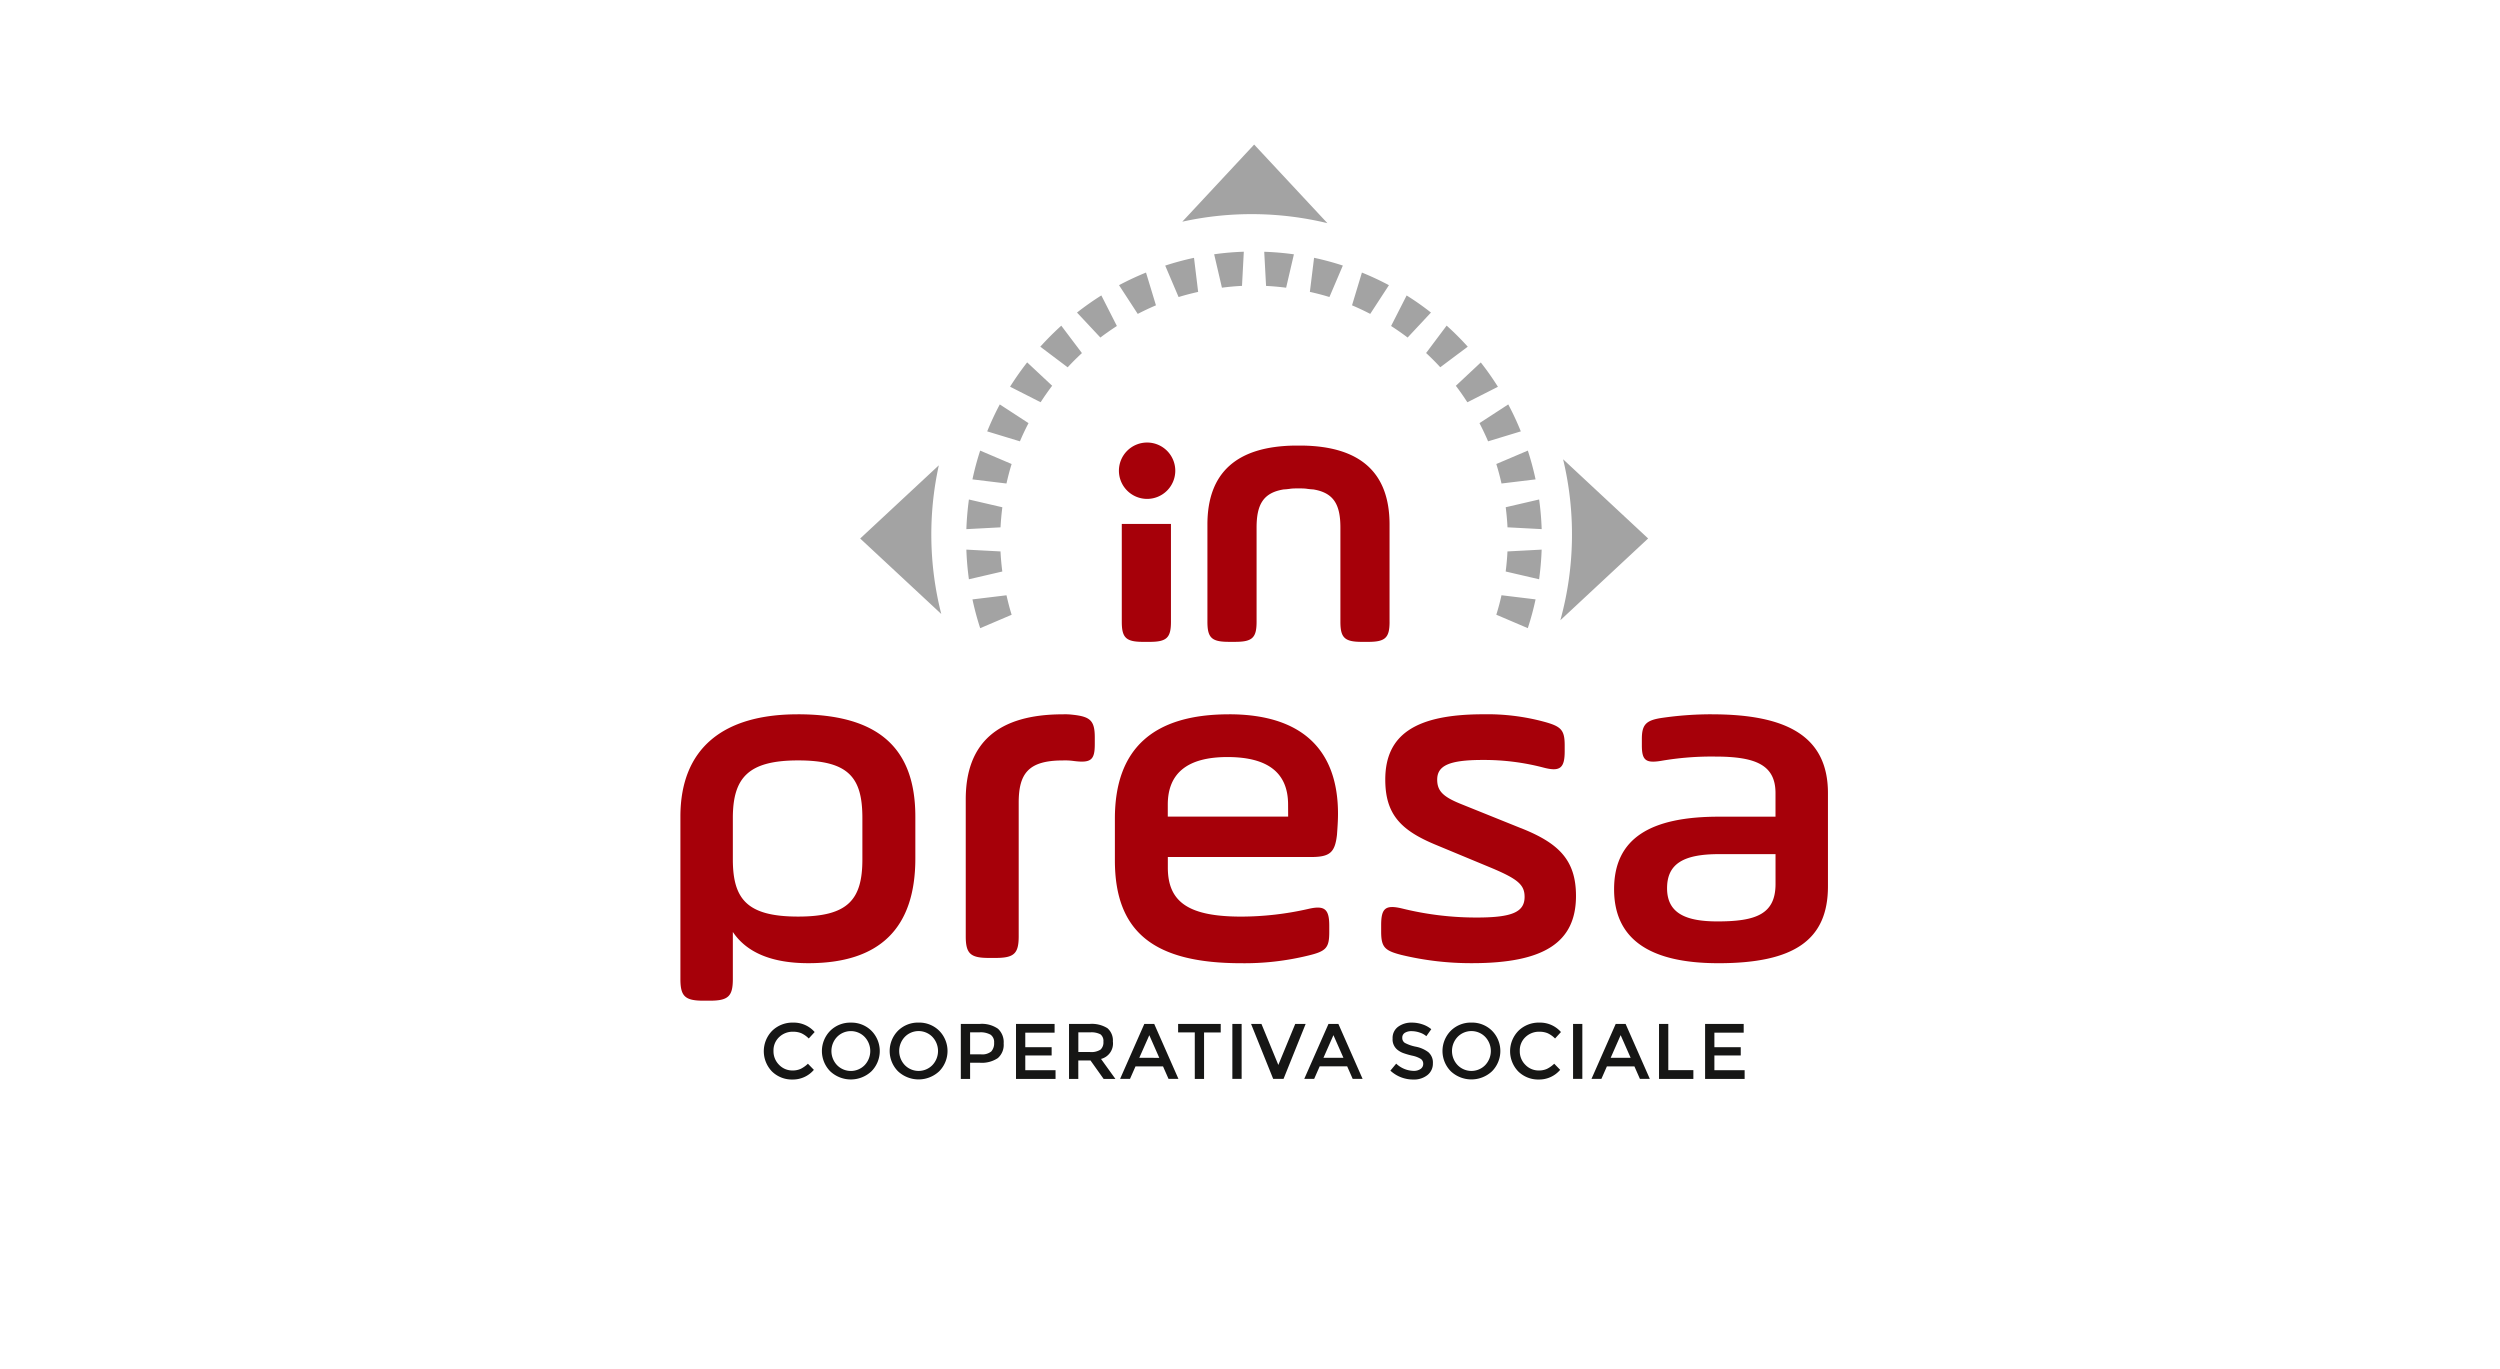 <svg xmlns="http://www.w3.org/2000/svg" xmlns:xlink="http://www.w3.org/1999/xlink" width="294" height="161" viewBox="0 0 294 161"><defs><style>.a{fill:none;stroke:#707070;}.b{clip-path:url(#a);}.c{fill:#a3a3a3;}.d{fill:#161615;}.e{fill:#a60009;}</style><clipPath id="a"><rect class="a" width="294" height="161" transform="translate(813 2387)"/></clipPath></defs><g class="b" transform="translate(-813 -2387)"><g transform="translate(714.568 2303.07)"><path class="c" d="M267.654,140.306l4,.485c.176-.777.371-1.542.607-2.293l-3.7-1.577a33.461,33.461,0,0,0-.909,3.385m4.424-10.9,3.594,1.827c.432-.663.881-1.312,1.357-1.938l-2.94-2.75a34.929,34.929,0,0,0-2.01,2.861m-2.69,5.254,3.849,1.171c.308-.73.649-1.445,1.011-2.14l-3.38-2.2a34.012,34.012,0,0,0-1.48,3.172m6.244-9.961,3.22,2.425c.538-.584,1.095-1.136,1.677-1.674L278.1,122.23q-1.294,1.172-2.469,2.472m9.26-7.234,2.2,3.378c.7-.364,1.414-.7,2.142-1.009l-1.169-3.854a34.066,34.066,0,0,0-3.174,1.484m-4.941,3.22,2.75,2.938c.626-.478,1.276-.927,1.939-1.359l-1.827-3.594a33.523,33.523,0,0,0-2.861,2.015M263.7,138.649l-9.25,8.61,9.537,8.876a37.916,37.916,0,0,1-.287-17.486m66.169,2.141,4.007-.485a34.316,34.316,0,0,0-.909-3.385l-3.708,1.577q.351,1.127.61,2.293m-58.7,2.794-3.932-.913c-.158,1.145-.255,2.314-.3,3.487l4.018-.213c.042-.8.114-1.582.213-2.361m-.213,5.194-4.018-.213a33.883,33.883,0,0,0,.3,3.487l3.928-.913c-.1-.774-.172-1.563-.213-2.36m19.368-33.616,1.575,3.7c.756-.234,1.521-.431,2.3-.605l-.487-4.007a33.189,33.189,0,0,0-3.383.913M267.654,154.42a33.464,33.464,0,0,0,.909,3.385l3.7-1.579c-.236-.746-.431-1.516-.607-2.291Zm62.71-3.281,3.928.913a34.606,34.606,0,0,0,.3-3.487l-4.021.213c-.037.8-.114,1.586-.209,2.36m.3-19.648-3.381,2.2c.359.7.7,1.41,1.011,2.14l3.849-1.171a32.838,32.838,0,0,0-1.479-3.172m-1.4,24.735,3.7,1.579a33.065,33.065,0,0,0,.914-3.385l-4.007-.485c-.172.775-.376,1.544-.61,2.291m-5.841-34-2.416,3.223c.58.538,1.134,1.092,1.667,1.674L325.9,124.7a33.615,33.615,0,0,0-2.476-2.474m-26.433-4.463c.775-.1,1.563-.174,2.361-.213l.213-4.018a33.076,33.076,0,0,0-3.487.3Zm33.375,25.818c.095.779.172,1.563.209,2.361l4.021.213a34.731,34.731,0,0,0-.3-3.487Zm16.747,3.673-10-9.314a37.88,37.88,0,0,1-.323,18.931Zm-19.673-20.706L324.5,129.3c.478.626.927,1.275,1.354,1.938l3.594-1.822a32.824,32.824,0,0,0-2.012-2.861M300.782,100.93,292.331,110a37.885,37.885,0,0,1,17.065.174Zm1.4,16.625c.8.037,1.581.111,2.36.211l.914-3.928a33.234,33.234,0,0,0-3.49-.3Zm5.152.7c.779.174,1.544.371,2.3.605l1.577-3.7a32.826,32.826,0,0,0-3.383-.913Zm4.957,1.581c.726.306,1.442.645,2.14,1.009l2.2-3.378a33.749,33.749,0,0,0-3.177-1.484Zm6.423-1.159-1.829,3.589q1,.647,1.945,1.359l2.743-2.938a31.093,31.093,0,0,0-2.859-2.01" transform="translate(-54.861 0)"/><path class="d" d="M244.415,475.946h3.1v-.971h-3.1v-1.71h3.447v-1.026h-4.538V478.7h4.65v-1.026h-3.558Zm10.3-1.609a1.908,1.908,0,0,0-.638-1.6,3.48,3.48,0,0,0-2.118-.5h-2.4V478.7h1.091v-2.172h1.433l1.544,2.172h1.386l-1.691-2.348a1.875,1.875,0,0,0,1.4-2.015m-2.709,1.2h-1.358v-2.311h1.386a2.28,2.28,0,0,1,1.221.236.984.984,0,0,1,.341.869,1.149,1.149,0,0,1-.333.92,2,2,0,0,1-1.257.287m-34.9-2.385a2.447,2.447,0,0,1,.965.175,3.037,3.037,0,0,1,.874.619l.693-.758a3.255,3.255,0,0,0-2.51-1.109,3.412,3.412,0,0,0-2.486.961,3.428,3.428,0,0,0-.019,4.788,3.342,3.342,0,0,0,2.432.943,3.237,3.237,0,0,0,2.491-1.137l-.7-.721a3.346,3.346,0,0,1-.85.605,2.279,2.279,0,0,1-.971.19,2.144,2.144,0,0,1-1.567-.661,2.234,2.234,0,0,1-.66-1.646,2.134,2.134,0,0,1,.666-1.618,2.294,2.294,0,0,1,1.646-.633m14.752-1.073a3.332,3.332,0,0,0-2.422.957,3.393,3.393,0,0,0,0,4.769,3.543,3.543,0,0,0,4.844,0,3.391,3.391,0,0,0,0-4.769,3.33,3.33,0,0,0-2.421-.957m1.622,5a2.265,2.265,0,0,1-3.244,0,2.413,2.413,0,0,1,0-3.319,2.265,2.265,0,0,1,3.244,0,2.412,2.412,0,0,1,0,3.319m7.706-4.28a3.32,3.32,0,0,0-2.145-.564h-2.219V478.7h1.092v-1.9h1.145a3.381,3.381,0,0,0,2.113-.545,2.061,2.061,0,0,0,.689-1.719,2.138,2.138,0,0,0-.675-1.738m-.772,2.667a1.686,1.686,0,0,1-1.234.346h-1.266v-2.588h1.108a2.394,2.394,0,0,1,1.3.278,1.054,1.054,0,0,1,.416.947,1.424,1.424,0,0,1-.329,1.017M223.9,472.082a3.334,3.334,0,0,0-2.422.957,3.394,3.394,0,0,0,0,4.769,3.543,3.543,0,0,0,4.844,0,3.391,3.391,0,0,0,0-4.769,3.329,3.329,0,0,0-2.421-.957m1.623,5a2.266,2.266,0,0,1-3.245,0,2.412,2.412,0,0,1,0-3.319,2.266,2.266,0,0,1,3.245,0,2.414,2.414,0,0,1,0,3.319m99.93.591v-1.728h3.1v-.971h-3.1v-1.71H328.9v-1.026h-4.539V478.7h4.65v-1.026Zm-20.576-4.52a2.448,2.448,0,0,1,.965.175,3.041,3.041,0,0,1,.874.619l.693-.758a3.255,3.255,0,0,0-2.51-1.109,3.412,3.412,0,0,0-2.486.961,3.427,3.427,0,0,0-.019,4.788,3.342,3.342,0,0,0,2.432.943,3.236,3.236,0,0,0,2.491-1.137l-.7-.721a3.351,3.351,0,0,1-.851.605,2.278,2.278,0,0,1-.971.19,2.143,2.143,0,0,1-1.567-.661,2.233,2.233,0,0,1-.66-1.646,2.134,2.134,0,0,1,.665-1.618,2.3,2.3,0,0,1,1.646-.633m-8-1.073a3.334,3.334,0,0,0-2.422.957,3.394,3.394,0,0,0,0,4.769,3.543,3.543,0,0,0,4.844,0,3.391,3.391,0,0,0,0-4.769,3.33,3.33,0,0,0-2.421-.957m1.622,5a2.266,2.266,0,0,1-3.245,0,2.413,2.413,0,0,1,0-3.319,2.266,2.266,0,0,1,3.245,0,2.412,2.412,0,0,1,0,3.319m10.331,1.618h1.091v-6.462h-1.091Zm11.2-6.462h-1.091V478.7h4.039v-1.035h-2.948Zm-61.619,0-2.848,6.462h1.165l.647-1.47h3.235l.647,1.47h1.165l-2.847-6.462Zm-.591,3.984L259,473.561l1.174,2.663Zm56.026-3.984-2.847,6.462h1.165l.647-1.47h3.235l.647,1.47h1.165l-2.847-6.462Zm-.591,3.984,1.173-2.663,1.174,2.663Zm-50.87-2.986h1.96V478.7h1.09v-5.463h1.96v-1h-5.011Zm6.379,5.463h1.091v-6.462h-1.091Zm11.305-6.462-2.848,6.462h1.165l.647-1.47h3.235l.647,1.47h1.165l-2.847-6.462Zm-.591,3.984,1.173-2.663,1.174,2.663Zm-3.319-3.984-1.988,4.826-1.986-4.826h-1.221l2.6,6.462h1.22l2.6-6.462Zm15.692,3.356a3.57,3.57,0,0,0-1.5-.675,4.6,4.6,0,0,1-1.3-.448.683.683,0,0,1-.305-.6.649.649,0,0,1,.305-.587,1.435,1.435,0,0,1,.781-.194,2.978,2.978,0,0,1,.966.166,2.216,2.216,0,0,1,.777.425l.582-.823a3.215,3.215,0,0,0-1.054-.573,3.863,3.863,0,0,0-1.23-.2,2.623,2.623,0,0,0-1.613.485,1.619,1.619,0,0,0-.652,1.382,1.564,1.564,0,0,0,.573,1.332,2.454,2.454,0,0,0,.656.374,8.966,8.966,0,0,0,1.082.314,3.079,3.079,0,0,1,1,.38.674.674,0,0,1,.29.582.707.707,0,0,1-.309.6,1.386,1.386,0,0,1-.836.226,3.078,3.078,0,0,1-2.034-.85l-.684.823a3.927,3.927,0,0,0,2.69,1.045,2.539,2.539,0,0,0,1.672-.527,1.694,1.694,0,0,0,.638-1.373,1.6,1.6,0,0,0-.5-1.28" transform="translate(-25.41 -267.891)"/><path class="e" d="M224.637,258.9a7.461,7.461,0,0,0-1.208-.056q-11.427,0-11.425,10V284.95c0,2.034.544,2.543,2.719,2.543h.787c2.177,0,2.721-.509,2.721-2.543V269.24c0-3.447,1.148-4.972,5.2-4.972a7.43,7.43,0,0,1,1.208.056c2.116.282,2.54-.113,2.54-1.978v-.791c0-1.978-.544-2.43-2.54-2.656m-32.407-.056c-8.706,0-13.784,3.955-13.784,12.036v19.1c0,2.034.544,2.543,2.721,2.543h.725c2.177,0,2.721-.509,2.721-2.543v-5.541c1.632,2.43,4.593,3.673,8.887,3.673,8.4,0,12.575-4.125,12.575-12.319v-4.916c0-8.194-4.475-12.036-13.844-12.036m7.616,17.066c0,4.746-1.692,6.724-7.556,6.724-5.986,0-7.678-2.034-7.678-6.724v-4.86c0-4.746,1.813-6.781,7.678-6.781,5.984,0,7.556,2.035,7.556,6.781Zm99.887-17.066a40.365,40.365,0,0,0-6.045.452c-1.692.283-2.177.792-2.177,2.43v.791c0,1.752.484,2.091,2.237,1.808a34.908,34.908,0,0,1,6.349-.509c4.774,0,7.132.961,7.132,4.3v2.769h-6.65c-7.98,0-12.333,2.486-12.333,8.532,0,5.82,4.113,8.7,12.273,8.7,8.948,0,12.877-2.769,12.877-9.041V268.11c0-6.725-4.9-9.267-13.664-9.267m7.5,19.947c0,3.56-2.3,4.408-6.832,4.408-3.625,0-5.924-.9-5.924-3.9,0-2.882,1.934-4.012,6.105-4.012h6.65Zm-64.272-19.947c-8.946,0-13.42,4.068-13.42,12.263v4.916c0,8.533,4.716,12.093,14.872,12.093a31.413,31.413,0,0,0,7.858-.9c2.116-.509,2.48-.9,2.48-2.769v-.735c0-1.978-.544-2.43-2.48-1.978a35.842,35.842,0,0,1-7.858.9c-6.106,0-8.646-1.639-8.646-5.764v-1.243h16.808c2.237,0,2.841-.509,3.082-2.6.061-.848.122-1.638.122-2.486,0-7.686-4.413-11.7-12.817-11.7m6.954,12.036H235.763v-1.413c0-3.729,2.358-5.594,7.014-5.594,4.777,0,7.134,1.865,7.134,5.594Zm11.925-22.915v-11.44q0-9.159-10.322-9.282l-.24,0h-.295l-.24,0q-10.321.125-10.322,9.282v11.44c0,1.888.505,2.36,2.525,2.36h.731c2.021,0,2.526-.472,2.526-2.36V236.891c0-2.671.749-4.1,3.181-4.494.215-.01.455-.033.728-.07a3.073,3.073,0,0,1,.381-.039c.166-.007.334-.013.513-.013h.251c.178,0,.346.006.513.013a3.073,3.073,0,0,1,.381.039c.273.036.512.059.728.07,2.432.4,3.181,1.824,3.181,4.494v11.073c0,1.888.505,2.36,2.526,2.36h.731c2.019,0,2.525-.472,2.525-2.36m-31.491,0c0,1.888.505,2.36,2.526,2.36h.731c2.019,0,2.525-.472,2.525-2.36V236.456h-5.782Zm2.977-14.454a3.314,3.314,0,1,0-3.314-3.314,3.317,3.317,0,0,0,3.314,3.314M277.3,272.235l-7.012-2.825c-2.116-.848-2.842-1.526-2.842-2.882,0-1.638,1.392-2.316,5.321-2.316a27.524,27.524,0,0,1,7.194.9c1.934.508,2.479.056,2.479-1.922v-.678c0-1.865-.422-2.26-2.539-2.825a25.573,25.573,0,0,0-7.014-.848c-8.04,0-11.547,2.43-11.547,7.685,0,4.125,1.876,5.99,5.986,7.685l6.529,2.712c3.083,1.3,3.869,1.978,3.869,3.39,0,1.808-1.512,2.43-5.622,2.43a36.273,36.273,0,0,1-8.827-1.073c-1.936-.452-2.419,0-2.419,1.977v.735c0,1.865.422,2.26,2.419,2.769a34.865,34.865,0,0,0,8.282.96c8.523,0,12.211-2.486,12.211-7.911,0-4.238-2.056-6.216-6.469-7.968" transform="translate(0 -90.91)"/></g></g></svg>